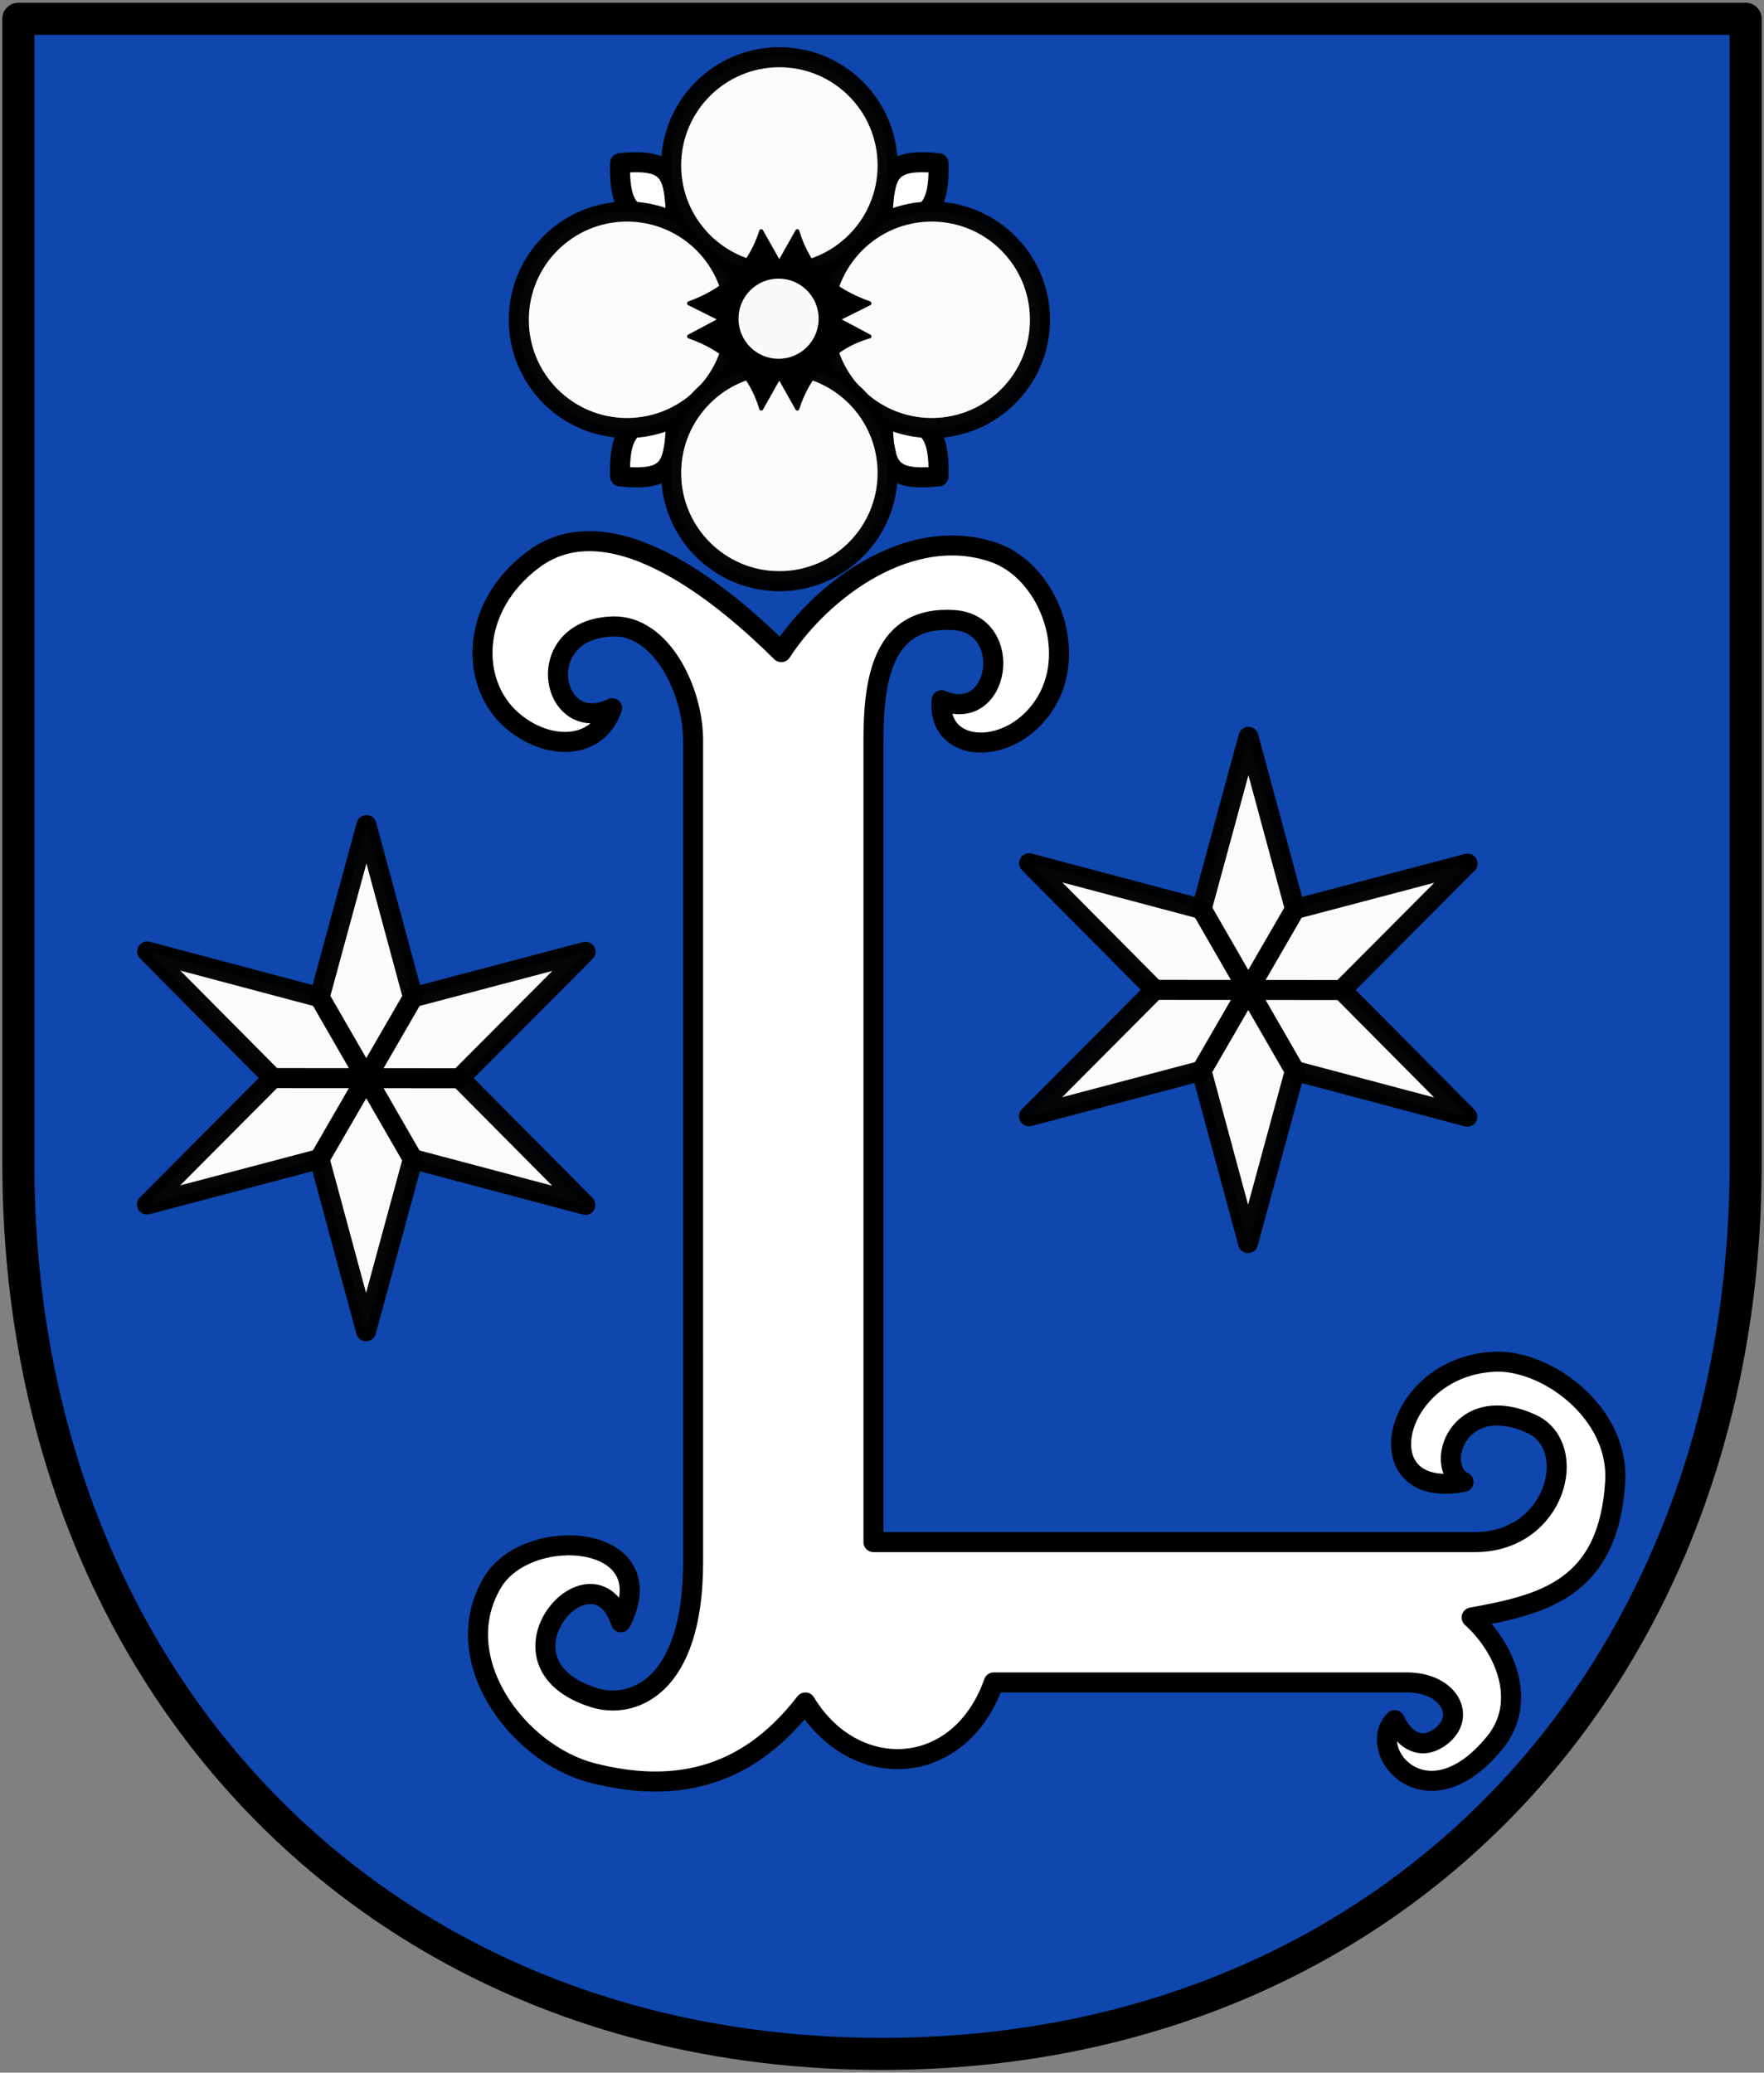 <svg xmlns="http://www.w3.org/2000/svg" viewBox="0 0 412.5 484.687" height="517" width="440"><rect x="0" y="0" width="412.5" height="484.687" fill="#808080" stroke="none"/><path d="M4.297 4.387v267.755c0 119.566 82.397 208.159 201.953 208.159s201.953-88.593 201.953-208.159V4.387z" fill="#0f47af" stroke="#000" stroke-width="7.5" stroke-linecap="round" stroke-linejoin="round"/><g fill="#fff" stroke="#000" stroke-width="4.688" stroke-linecap="round" stroke-linejoin="round"><path d="M219.454 38.153c-11.723-1.166-12.697 2.314-13.063 12.802 9.275.79 13.426-.605 13.063-12.802zM145.007 38.153c11.724-1.166 12.697 2.314 13.064 12.802-9.276.79-13.427-.605-13.064-12.802zM219.454 111.418c-11.723 1.166-12.697-2.314-13.063-12.803 9.275-.79 13.426.605 13.063 12.803zM145.007 111.418c11.724 1.166 12.697-2.314 13.064-12.803-9.276-.79-13.427.605-13.064 12.803z"/></g><circle transform="rotate(-90)" cx="-74.785" cy="146.629" r="25.313" opacity=".98" fill="#fff" stroke="#000" stroke-width="4.688" stroke-linecap="round" stroke-linejoin="round"/><circle r="25.313" cy="-217.879" cx="-74.785" transform="matrix(0 -1 -1 0 0 0)" opacity=".98" fill="#fff" stroke="#000" stroke-width="4.688" stroke-linecap="round" stroke-linejoin="round"/><circle r="25.313" cy="38.692" cx="182.253" opacity=".98" fill="#fff" stroke="#000" stroke-width="4.688" stroke-linecap="round" stroke-linejoin="round"/><circle transform="scale(1 -1)" cx="182.253" cy="-110.598" r="25.313" opacity=".98" fill="#fff" stroke="#000" stroke-width="4.688" stroke-linecap="round" stroke-linejoin="round"/><path d="M182.697 152.497c-11.923-11.824-39.314-35.807-58.125-21.562-14.82 11.222-14.666 28.954-4.875 37.5 8.04 7.017 19.847 7.354 23.438-2.813-14.289 6.908-19.34-18.52.187-19.125 11.273-.349 18.75 14.905 18.75 26.625V365.31c0 29.531-14.344 34.41-23.068 31.704-26.165-8.116-.263-37.162 6.193-17.642 10.434-20.694-21.69-23.157-30-9.375-10.767 17.854 5.77 40.17 23.437 44.642 17.617 4.46 35.199 2.32 49.688-16.517 11.434 18.85 36.106 17.843 44.062-4.687h96.563c9.904 0 13.988 7.893 8.124 12.52-4.464 3.522-8.607 1.271-10.937-3.708-7 7.216 7.453 24.849 23.438 5.25 7.64-9.368 2.613-21.948-5.437-29.25 16.636-3.033 32.018-6.634 33.562-31.687 1.009-16.369-16.179-28.635-28.125-28.125-24.194 1.031-30.846 32.545-7.34 28.125-7.07-3.404-1.381-21.414 15.871-13.594 11.45 5.19 5.89 27.656-13.219 27.656H204.26v-187.5c0-14.296 2.164-29.181 18.75-28.125 14.445.92 10.826 24.61-2.812 18.75-1.149 12.944 16.872 13.394 24.563.188 7.287-12.513-.12-30.431-12.188-34.688-19.683-6.942-40.476 8.747-49.875 23.25z" fill="#fff" stroke="#000" stroke-width="4.688" stroke-linecap="round" stroke-linejoin="round"/><g stroke="#000" stroke-width="4.688" stroke-linecap="round" stroke-linejoin="round"><path d="M136.874 281.759l-40.325-10.712-10.952 40.26-10.886-40.277-40.341 10.645 29.438-29.566-29.39-29.615 40.324 10.712 10.952-40.26 10.886 40.277 40.342-10.645-29.439 29.566z" opacity=".98" fill="#fff"/><path d="M96.58 233.223L74.711 271.03m32.772-18.886l-43.675-.035m10.934-18.903l21.807 37.841" fill="none"/></g><g stroke="#000" stroke-width="4.688" stroke-linecap="round" stroke-linejoin="round"><path d="M343.124 261.134l-40.325-10.712-10.952 40.26-10.886-40.277-40.341 10.645 29.438-29.566-29.39-29.615 40.324 10.712 10.952-40.26 10.886 40.277 40.342-10.645-29.439 29.566z" opacity=".98" fill="#fff"/><path d="M302.83 212.598l-21.869 37.807m32.772-18.886l-43.675-.035m10.934-18.903l21.807 37.841" fill="none"/></g><path d="M178.01 54.06c-2.928 9.093-9.083 14.037-16.876 16.875l7.5 3.75-7.5 3.993c9.267 3.257 14.573 9.09 16.875 16.875l4.22-7.5 4.218 7.5c2.533-8.038 8.456-14.553 16.875-16.875l-7.5-3.993 7.5-3.75c-8.756-3.19-14.129-7.894-16.875-16.875l-4.219 7.5z" stroke="#000" stroke-width=".938" stroke-linecap="round" stroke-linejoin="round"/><circle r="9.375" cy="74.531" cx="182.063" opacity=".98" fill="#fff"/></svg>